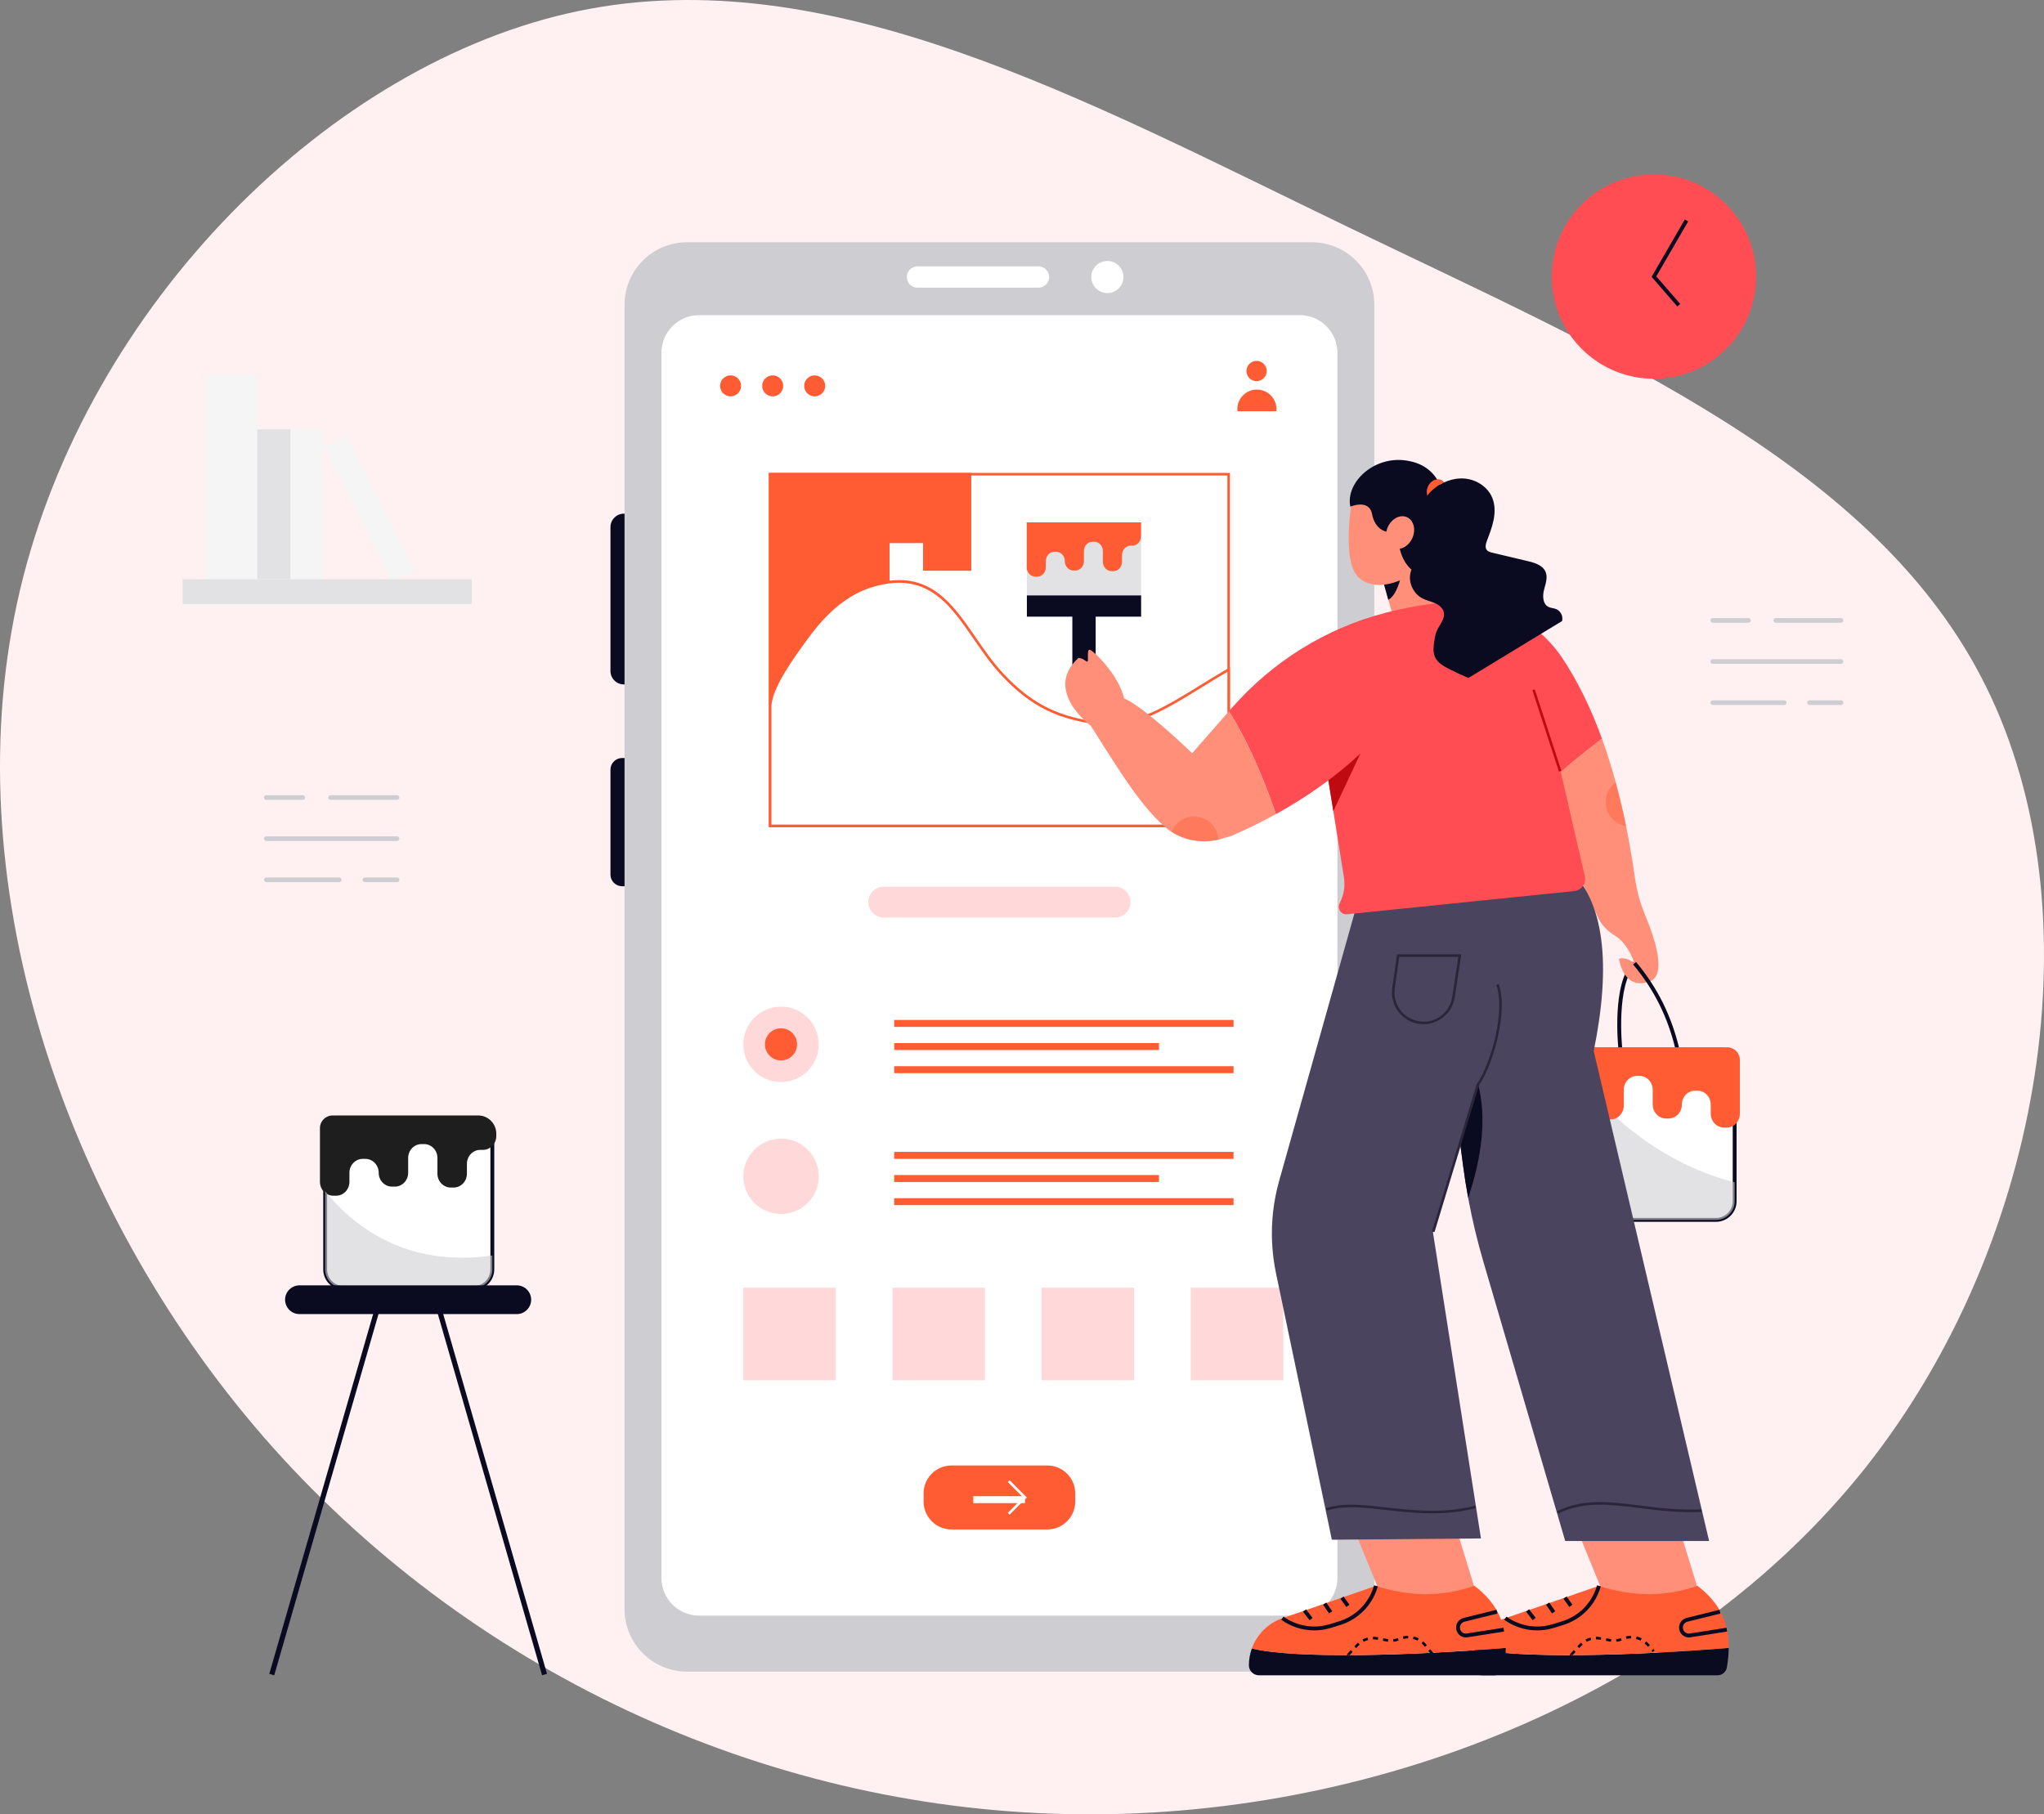 <?xml version="1.0" encoding="UTF-8"?>
<svg width="294px" height="261px" viewBox="0 0 294 261" version="1.1" xmlns="http://www.w3.org/2000/svg" xmlns:xlink="http://www.w3.org/1999/xlink">
    <rect x="0" y="0" width="294" height="261" fill="#808080" stroke="none"/>
    <title>Experience Design</title>
    <g id="Landing-page" stroke="none" stroke-width="1" fill="none" fill-rule="evenodd">
        <g id="Experience-Design" transform="translate(0, -0)">
            <path d="M256.095,54.301 C285.17,87.778 300.81,134.983 291.14,176.037 C281.47,217.09 246.49,252.057 210.667,259.439 C174.778,266.82 137.981,246.617 100.275,228.422 C62.634,210.226 24.019,194.103 8.314,162.179 C-7.456,130.321 -0.317,82.663 25.707,49.833 C51.796,17.003 96.77,-0.934 140.577,0.037 C184.383,0.944 226.956,20.823 256.095,54.301 Z" id="Path" fill="#FFF1F2" fill-rule="nonzero" transform="translate(147, 130.5) rotate(-180) translate(-147, -130.5)"></path>
            <g id="OBJECTS" transform="translate(18, 19)" fill-rule="nonzero">
                <g id="Group" transform="translate(19.972, 95.395)" fill="#CECED2">
                    <path d="M19.138,0.675 L9.584,0.675 C9.397,0.675 9.246,0.524 9.246,0.338 C9.246,0.151 9.397,0 9.584,0 L19.138,0 C19.324,0 19.476,0.151 19.476,0.338 C19.476,0.524 19.324,0.675 19.138,0.675 Z" id="Path"></path>
                    <path d="M5.577,0.675 L0.338,0.675 C0.151,0.675 0,0.524 0,0.338 C0,0.151 0.151,0 0.338,0 L5.577,0 C5.763,0 5.915,0.151 5.915,0.338 C5.915,0.524 5.763,0.675 5.577,0.675 Z" id="Path"></path>
                    <path d="M19.138,6.593 L0.338,6.593 C0.151,6.593 0,6.442 0,6.255 C0,6.069 0.151,5.917 0.338,5.917 L19.138,5.917 C19.324,5.917 19.476,6.069 19.476,6.255 C19.476,6.442 19.324,6.593 19.138,6.593 Z" id="Path"></path>
                    <path d="M19.138,12.51 L14.515,12.51 C14.328,12.51 14.177,12.359 14.177,12.172 C14.177,11.986 14.328,11.835 14.515,11.835 L19.138,11.835 C19.324,11.835 19.476,11.986 19.476,12.172 C19.476,12.359 19.324,12.51 19.138,12.51 Z" id="Path"></path>
                    <path d="M10.816,12.51 L0.338,12.51 C0.151,12.51 0,12.359 0,12.172 C0,11.986 0.151,11.835 0.338,11.835 L10.816,11.835 C11.003,11.835 11.154,11.986 11.154,12.172 C11.154,12.359 11.003,12.51 10.816,12.51 Z" id="Path"></path>
                </g>
                <g id="Group" transform="translate(228.022, 69.915)" fill="#CECED2">
                    <path d="M18.776,0.669 L9.405,0.669 C9.22,0.669 9.07,0.519 9.07,0.334 C9.07,0.15 9.22,0 9.405,0 L18.776,0 C18.961,0 19.111,0.15 19.111,0.334 C19.111,0.519 18.961,0.669 18.776,0.669 Z" id="Path"></path>
                    <path d="M5.474,0.669 L0.334,0.669 C0.15,0.669 0,0.519 0,0.334 C0,0.15 0.15,0 0.334,0 L5.474,0 C5.659,0 5.809,0.15 5.809,0.334 C5.809,0.519 5.659,0.669 5.474,0.669 Z" id="Path"></path>
                    <path d="M18.776,6.586 L0.335,6.586 C0.15,6.586 0,6.437 0,6.252 C0,6.067 0.15,5.917 0.335,5.917 L18.776,5.917 C18.961,5.917 19.111,6.067 19.111,6.252 C19.111,6.437 18.961,6.586 18.776,6.586 Z" id="Path"></path>
                    <path d="M18.776,12.504 L14.242,12.504 C14.057,12.504 13.907,12.354 13.907,12.169 C13.907,11.984 14.057,11.835 14.242,11.835 L18.776,11.835 C18.961,11.835 19.111,11.984 19.111,12.169 C19.111,12.354 18.961,12.504 18.776,12.504 Z" id="Path"></path>
                    <path d="M10.614,12.504 L0.334,12.504 C0.15,12.504 0,12.354 0,12.169 C0,11.984 0.15,11.835 0.334,11.835 L10.614,11.835 C10.798,11.835 10.948,11.984 10.948,12.169 C10.948,12.354 10.798,12.504 10.614,12.504 Z" id="Path"></path>
                </g>
                <g id="Group" transform="translate(199.104, 0)">
                    <circle id="Oval" fill="#FF4D53" transform="translate(20.789, 20.789) rotate(-45) translate(-20.789, -20.789)" cx="20.789" cy="20.789" r="14.7"></circle>
                    <polygon id="Path" fill="#0A0A20" points="24.158 25.092 20.452 20.82 25.238 12.566 25.717 12.845 21.13 20.756 24.577 24.728"></polygon>
                </g>
                <g id="Group" transform="translate(69.806, 15.849)">
                    <g id="Path">
                        <path d="M1.927,63.611 L1.927,63.611 C0.867,63.611 0,62.744 0,61.684 L0,40.971 C0,39.911 0.867,39.044 1.927,39.044 L1.927,39.044 C2.987,39.044 3.854,39.911 3.854,40.971 L3.854,61.685 C3.854,62.744 2.987,63.611 1.927,63.611 Z" fill="#0A0A20"></path>
                        <path d="M2.184,92.643 L1.67,92.643 C0.752,92.643 0,91.892 0,90.974 L0,75.867 C0,74.948 0.752,74.197 1.67,74.197 L2.184,74.197 C3.102,74.197 3.854,74.948 3.854,75.867 L3.854,90.974 C3.854,91.892 3.102,92.643 2.184,92.643 Z" fill="#0A0A20"></path>
                        <path d="M100.875,205.627 L11.018,205.627 C6.051,205.627 2.024,201.601 2.024,196.634 L2.024,8.993 C2.024,4.026 6.051,0 11.018,0 L100.875,0 C105.842,0 109.869,4.026 109.869,8.993 L109.869,196.634 C109.869,201.601 105.842,205.627 100.875,205.627 Z" fill="#CECED2"></path>
                        <path d="M99.142,197.568 L12.751,197.568 C9.757,197.568 7.331,195.141 7.331,192.148 L7.331,15.908 C7.331,12.914 9.757,10.487 12.751,10.487 L99.142,10.487 C102.136,10.487 104.562,12.914 104.562,15.908 L104.562,192.148 C104.562,195.141 102.136,197.568 99.142,197.568 Z" fill="#FFFFFF"></path>
                        <path d="M61.567,6.534 L44.162,6.534 C43.316,6.534 42.631,5.848 42.631,5.003 L42.631,5.003 C42.631,4.157 43.316,3.472 44.162,3.472 L61.567,3.472 C62.412,3.472 63.098,4.157 63.098,5.003 L63.098,5.003 C63.098,5.848 62.412,6.534 61.567,6.534 Z" fill="#FFFFFF"></path>
                        <path d="M73.782,5.004 C73.782,6.209 72.857,7.201 71.677,7.304 C71.611,7.311 71.541,7.315 71.47,7.315 C70.934,7.315 70.446,7.134 70.054,6.827 C69.654,6.52 69.359,6.076 69.233,5.57 C69.185,5.388 69.159,5.2 69.159,5.004 C69.159,3.772 70.124,2.763 71.341,2.7 C71.382,2.692 71.426,2.692 71.47,2.692 C72.106,2.692 72.676,2.947 73.094,3.358 C73.397,3.658 73.615,4.038 73.715,4.464 C73.76,4.638 73.782,4.819 73.782,5.004 Z" fill="#FFFFFF"></path>
                    </g>
                    <g transform="translate(15.454, 17.067)">
                        <g transform="translate(0, 1.458)" fill="#FF5C33" id="Oval">
                            <circle transform="translate(1.825, 2.136) rotate(-76.343) translate(-1.825, -2.136)" cx="1.826" cy="2.136" r="1.511"></circle>
                            <circle transform="translate(7.881, 2.137) rotate(-80.782) translate(-7.881, -2.137)" cx="7.881" cy="2.137" r="1.511"></circle>
                            <circle transform="translate(13.922, 2.138) rotate(-45) translate(-13.922, -2.138)" cx="13.923" cy="2.137" r="1.511"></circle>
                        </g>
                        <g transform="translate(74.714, 0)" fill="#FF5C33">
                            <ellipse id="Oval" cx="2.765" cy="1.458" rx="1.458" ry="1.458"></ellipse>
                            <path d="M5.625,6.939 C5.625,5.386 4.366,4.127 2.813,4.127 C1.259,4.127 0,5.386 0,6.939 C0,7.04 0.006,7.14 0.016,7.238 L5.609,7.238 C5.619,7.14 5.625,7.04 5.625,6.939 Z" id="Path"></path>
                        </g>
                        <path d="M57.135,80.076 L23.85,80.076 C22.629,80.076 21.631,79.078 21.631,77.857 L21.631,77.857 C21.631,76.637 22.629,75.638 23.85,75.638 L57.135,75.638 C58.355,75.638 59.354,76.637 59.354,77.857 L59.354,77.857 C59.354,79.078 58.355,80.076 57.135,80.076 Z" id="Path" fill="#FFD9D9"></path>
                        <g transform="translate(2.554, 110.773)">
                            <circle id="Oval" fill="#FFD9D9" transform="translate(6.532, 6.532) rotate(-76.621) translate(-6.532, -6.532)" cx="6.532" cy="6.532" r="5.424"></circle>
                            <g transform="translate(22.796, 3.02)" fill="#FF5C33" id="Rectangle">
                                <rect x="0" y="0" width="48.818" height="1"></rect>
                                <rect x="0" y="3.329" width="38.093" height="1"></rect>
                                <rect x="0" y="6.657" width="48.818" height="1"></rect>
                            </g>
                        </g>
                        <g transform="translate(3.653, 92.897)">
                            <ellipse id="Oval" fill="#FFD9D9" cx="5.424" cy="5.424" rx="5.424" ry="5.424"></ellipse>
                            <g transform="translate(21.697, 1.911)" fill="#FF5C33" id="Rectangle">
                                <rect x="0" y="0" width="48.818" height="1"></rect>
                                <rect x="0" y="3.329" width="38.093" height="1"></rect>
                                <rect x="0" y="6.657" width="48.818" height="1"></rect>
                            </g>
                            <ellipse id="Oval" fill="#FF5C33" cx="5.424" cy="5.424" rx="2.311" ry="2.311"></ellipse>
                        </g>
                        <g transform="translate(3.654, 133.332)" fill="#FFD9D9" id="Rectangle">
                            <rect x="0" y="0" width="13.314" height="13.314"></rect>
                            <rect x="21.45" y="0" width="13.314" height="13.314"></rect>
                            <rect x="42.901" y="0" width="13.314" height="13.314"></rect>
                            <rect x="64.351" y="0" width="13.314" height="13.314"></rect>
                        </g>
                        <g transform="translate(29.587, 158.903)">
                            <path d="M17.81,9.203 L3.999,9.203 C1.8,9.203 0,7.403 0,5.204 L0,3.999 C0,1.8 1.8,0 3.999,0 L17.81,0 C20.01,0 21.81,1.8 21.81,3.999 L21.81,5.204 C21.81,7.403 20.01,9.203 17.81,9.203 Z" id="Path" fill="#FF5C33"></path>
                            <g transform="translate(7.145, 2.124)" fill="#FFFFFF">
                                <polygon id="Path" points="5.223 4.954 4.961 4.693 7.177 2.477 4.961 0.262 5.223 0 7.7 2.477"></polygon>
                                <rect id="Rectangle" x="0" y="2.292" width="7.439" height="1"></rect>
                            </g>
                        </g>
                        <g transform="translate(7.331, 16.115)">
                            <polygon id="Path" fill="#FF5C33" points="23.153 -1.13686838e-13 22.181 -1.13686838e-13 17.361 -1.13686838e-13 12.968 -1.13686838e-13 0 -1.13686838e-13 0 33.408 17.361 33.408 17.361 10.094 22.181 10.094 22.181 14.073 29.114 14.073 29.114 -1.13686838e-13"></polygon>
                            <path d="M66.322,50.959 L0,50.959 L0,0 L66.322,0 L66.322,50.959 Z M0.37,50.59 L65.953,50.59 L65.953,0.37 L0.37,0.37 L0.37,50.59 Z" id="Shape" fill="#FF5C33"></path>
                            <g transform="translate(0, 15.421)">
                                <path d="M66.137,12.879 L66.137,35.354 L0.185,35.354 C0.185,35.354 0.185,18.257 0.185,18.223 C0.185,15.388 3.898,10.447 5.564,8.175 C7.875,5.023 10.855,2.088 14.666,0.883 C25.439,-2.521 27.802,7.378 33.551,13.53 C37.934,18.212 41.898,20.021 48.149,20.679 C53.899,21.285 60.087,16.304 66.137,12.879 Z" id="Path" fill="#FFFFFF"></path>
                                <path d="M66.322,35.539 L0,35.539 L0,18.223 C0,15.436 3.392,10.819 5.214,8.339 L5.415,8.065 C8.274,4.166 11.282,1.759 14.61,0.707 C22.782,-1.877 26.188,3.068 29.793,8.303 C30.995,10.049 32.239,11.854 33.686,13.404 C37.899,17.905 41.824,19.827 48.168,20.495 C52.609,20.963 57.429,17.981 62.091,15.096 C63.389,14.293 64.731,13.462 66.047,12.718 L66.322,12.562 L66.322,35.539 L66.322,35.539 Z M0.37,35.169 L65.953,35.169 L65.953,13.197 C64.732,13.897 63.489,14.666 62.285,15.411 C57.571,18.328 52.698,21.346 48.129,20.863 C41.686,20.184 37.698,18.231 33.416,13.656 C31.95,12.087 30.698,10.27 29.488,8.512 C25.963,3.394 22.634,-1.44 14.722,1.06 C11.471,2.087 8.524,4.45 5.713,8.284 L5.512,8.558 C3.843,10.83 0.37,15.557 0.37,18.223 L0.37,35.169 L0.37,35.169 Z" id="Shape" fill="#FF5C33"></path>
                            </g>
                        </g>
                    </g>
                </g>
                <g id="Group" transform="translate(20.733, 141.465)">
                    <g transform="translate(7.287, 0)">
                        <g transform="translate(0.472, 0.054)">
                            <path d="M24.324,2.26 L24.324,22.09 C24.324,23.573 23.122,24.771 21.642,24.771 L2.962,24.771 C1.479,24.771 0.277,23.573 0.277,22.09 L0.277,2.182 C0.277,1.132 1.132,0.277 2.186,0.277 L22.341,0.277 C23.436,0.277 24.324,1.165 24.324,2.26 Z" id="Path" fill="#FFFFFF"></path>
                            <path d="M21.642,25.049 L2.962,25.049 C1.329,25.049 0,23.721 0,22.09 L0,2.182 C0,0.979 0.981,0 2.186,0 L22.342,0 C23.588,0 24.601,1.013 24.601,2.259 L24.601,22.09 C24.601,23.721 23.274,25.049 21.642,25.049 Z M2.186,0.555 C1.286,0.555 0.555,1.285 0.555,2.182 L0.555,22.09 C0.555,23.415 1.635,24.494 2.962,24.494 L21.642,24.494 C22.968,24.494 24.046,23.415 24.046,22.09 L24.046,2.26 C24.046,1.319 23.282,0.555 22.341,0.555 L2.186,0.555 L2.186,0.555 Z" id="Shape" fill="#0A0A20"></path>
                        </g>
                        <path d="M25.364,2.62 C25.364,1.173 24.192,0 22.745,0 L21.14,0 L21.123,0 L16.915,0 L16.899,0 L12.69,0 L12.674,0 L8.466,0 L8.449,0 L4.241,0 L4.225,0 L1.833,0 C0.821,0 0,0.811 0,1.811 L0,9.549 C0,10.652 0.86,11.546 1.921,11.546 L2.32,11.546 C3.381,11.546 4.241,10.652 4.241,9.549 L4.241,8.241 C4.241,7.138 5.101,6.244 6.162,6.244 L6.528,6.244 C7.589,6.244 8.449,7.138 8.449,8.241 L8.449,8.241 C8.449,9.344 9.309,10.238 10.371,10.238 L10.769,10.238 C11.83,10.238 12.69,9.344 12.69,8.241 L12.69,6.114 C12.69,5.011 13.551,4.117 14.612,4.117 L14.977,4.117 C16.038,4.117 16.898,5.011 16.898,6.114 L16.898,8.375 C16.898,9.478 17.759,10.372 18.82,10.372 L19.218,10.372 C20.279,10.372 21.14,9.478 21.14,8.375 L21.14,6.949 C21.14,5.846 22,4.952 23.061,4.952 L23.443,4.952 C24.504,4.952 25.364,4.058 25.364,2.955 L25.364,2.62 L25.364,2.62 Z" id="Path" fill="#1E1E1E"></path>
                        <path d="M24.796,20.136 L24.796,22.144 C24.796,23.627 23.594,24.826 22.115,24.826 L3.435,24.826 C1.952,24.826 0.75,23.627 0.75,22.144 L0.75,10.902 C4.422,15.473 12.059,22.011 24.796,20.136 Z" id="Path" fill="#CECED2" opacity="0.6"></path>
                    </g>
                    <g transform="translate(0, 24.439)" fill="#0A0A20">
                        <g transform="translate(0, 2.763)" id="Rectangle">
                            <polygon transform="translate(8.021, 26.671) rotate(-73.901) translate(-8.021, -26.671)" points="-19.623 26.301 35.665 26.301 35.665 27.041 -19.623 27.041"></polygon>
                            <polygon transform="translate(31.929, 26.662) rotate(-16.093) translate(-31.929, -26.662)" points="31.559 -0.981 32.298 -0.981 32.298 54.305 31.559 54.305"></polygon>
                        </g>
                        <path d="M35.598,4.137 L4.34,4.137 C3.203,4.137 2.272,3.206 2.272,2.069 L2.272,2.069 C2.272,0.931 3.203,0 4.34,0 L35.598,0 C36.736,0 37.667,0.931 37.667,2.069 L37.667,2.069 C37.667,3.206 36.736,4.137 35.598,4.137 Z" id="Path"></path>
                    </g>
                </g>
                <g id="Group" transform="translate(8.268, 34.883)">
                    <rect id="Rectangle" fill="#F5F5F6" x="3.459" y="0" width="7.27" height="29.453"></rect>
                    <rect id="Rectangle" fill="#E2E2E4" x="10.732" y="7.869" width="4.806" height="21.583"></rect>
                    <rect id="Rectangle" fill="#F5F5F6" x="15.54" y="7.869" width="4.806" height="21.583"></rect>
                    <polygon id="Rectangle" fill="#F5F5F6" transform="translate(26.868, 19.291) rotate(-26.775) translate(-26.868, -19.291)" points="25.031 8.499 28.705 8.499 28.705 30.082 25.031 30.082"></polygon>
                    <rect id="Rectangle" fill="#E2E2E4" x="0" y="29.45" width="41.604" height="3.567"></rect>
                </g>
                <g id="Group" transform="translate(129.68, 47.164)">
                    <g transform="translate(73.88, 40.09)">
                        <path d="M11.222,44.602 C11.181,44.213 10.245,35.039 13.359,32.11 L13.739,32.514 C10.824,35.256 11.764,44.451 11.774,44.543 L11.222,44.602 Z" id="Path" fill="#0A0A20"></path>
                        <path d="M15.648,34.968 C11.872,36.229 11.313,31.684 11.313,31.684 C11.313,31.684 12.149,31.262 13.551,32.312 C12.841,30.382 11.901,29.065 10.729,28.344 C9.671,27.697 8.78,26.809 8.269,25.681 L0,7.374 C2.944,4.708 5.895,2.237 8.858,0 C9.571,1.971 10.233,4.064 10.836,6.287 C11.38,8.284 11.879,10.389 12.33,12.6 C12.811,14.952 13.236,17.427 13.606,20.026 C13.88,21.95 14.405,23.832 15.156,25.622 C16.498,28.832 18.244,34.102 15.648,34.968 Z" id="Path" fill="#FF8F78"></path>
                        <path d="M19.457,44.803 C18.351,40.105 16.349,36.077 13.337,32.491 L13.761,32.134 C16.831,35.789 18.87,39.891 19.997,44.676 L19.457,44.803 Z" id="Path" fill="#0A0A20"></path>
                        <g transform="translate(3.621, 44.406)">
                            <g transform="translate(0, 0.056)">
                                <path d="M24.324,2.182 L24.324,22.09 C24.324,23.569 23.122,24.771 21.642,24.771 L2.962,24.771 C1.479,24.771 0.277,23.569 0.277,22.09 L0.277,0.277 L22.419,0.277 C23.469,0.277 24.324,1.128 24.324,2.182 Z" id="Path" fill="#FFFFFF"></path>
                                <path d="M21.642,25.049 L2.962,25.049 C1.329,25.049 0,23.721 0,22.09 L0,0 L22.419,0 C23.622,0 24.601,0.979 24.601,2.182 L24.601,22.09 C24.601,23.721 23.274,25.049 21.642,25.049 Z M0.555,0.555 L0.555,22.09 C0.555,23.415 1.635,24.494 2.962,24.494 L21.642,24.494 C22.968,24.494 24.046,23.415 24.046,22.09 L24.046,2.182 C24.046,1.285 23.316,0.555 22.419,0.555 L0.555,0.555 Z" id="Shape" fill="#0A0A20"></path>
                            </g>
                            <path d="M24.324,19.416 L24.324,22.146 C24.324,23.625 23.122,24.827 21.642,24.827 L2.962,24.827 C1.479,24.827 0.277,23.625 0.277,22.146 L0.277,2.441 C4.312,7.822 12.374,16.41 24.324,19.416 Z" id="Path" fill="#CECED2" opacity="0.6"></path>
                            <path d="M0.018,0 L4.192,0 L4.208,0 L8.365,0 L8.381,0 L12.538,0 L12.555,0 L16.712,0 L16.728,0 L20.885,0 L20.901,0 L23.263,0 C24.264,0 25.075,0.811 25.075,1.811 L25.075,9.549 C25.075,10.652 24.225,11.546 23.177,11.546 L22.783,11.546 C21.735,11.546 20.885,10.652 20.885,9.549 L20.885,8.241 C20.885,7.138 20.035,6.244 18.987,6.244 L18.626,6.244 C17.578,6.244 16.728,7.138 16.728,8.241 L16.728,8.241 C16.728,9.344 15.878,10.238 14.83,10.238 L14.436,10.238 C13.388,10.238 12.538,9.344 12.538,8.241 L12.538,6.114 C12.538,5.011 11.689,4.117 10.64,4.117 L10.279,4.117 C9.231,4.117 8.381,5.011 8.381,6.114 L8.381,8.375 C8.381,9.478 7.532,10.372 6.483,10.372 L6.09,10.372 C5.042,10.372 4.192,9.478 4.192,8.375 L4.192,6.949 C4.192,5.846 3.342,4.952 2.294,4.952 L1.917,4.952 C0.868,4.952 0.019,4.058 0.019,2.955 L0.019,0 L0.018,0 Z" id="Path" fill="#FF5C33"></path>
                        </g>
                        <path d="M12.33,12.6 C12.049,12.556 11.764,12.474 11.491,12.352 C9.712,11.576 8.902,9.505 9.679,7.726 C9.937,7.13 10.344,6.642 10.836,6.287 C11.38,8.284 11.879,10.389 12.33,12.6 Z" id="Path" fill="#FF5C33" opacity="0.4"></path>
                    </g>
                    <g transform="translate(46.308, 0)" id="Path">
                        <polygon fill="#FF8F78" points="15.114 21.754 6.751 23.818 6.103 21.519 4.581 16.11 7.4 14.75 10.662 13.179"></polygon>
                        <path d="M7.788,15.491 C7.788,15.491 7.233,19.375 5.692,20.114 L4.581,16.11 L7.4,14.75 L7.788,15.491 Z" fill="#0A0A20"></path>
                        <path d="M0.564,5.274 C0.564,5.274 -1.184,14.574 1.473,16.952 C4.107,19.308 9.165,17.301 11.473,14.155 C13.78,11.008 12.312,5.904 12.312,5.904 L4.83,3.806 L0.564,5.274 Z" fill="#FF8F78"></path>
                        <path d="M0.238,6.719 C0.238,6.719 2.942,5.554 3.361,7.792 C3.781,10.029 5.529,10.868 7.067,10.099 L11.892,10.239 C15.039,6.463 13.57,1.172 8.862,0.193 C3.884,-0.945 -0.508,3.176 0.238,6.719 Z" fill="#0A0A20"></path>
                        <path d="M7.184,11.801 C7.184,11.801 7.464,16.835 12.079,16.789 C16.694,16.742 16.74,9.33 16.74,9.33 L10.074,4.948 L7.184,11.801 Z" fill="#0A0A20"></path>
                        <path d="M9.162,11.233 C8.619,12.457 7.388,13.098 6.411,12.664 C5.434,12.231 5.083,10.888 5.625,9.664 C6.168,8.44 7.4,7.8 8.377,8.233 C9.353,8.666 9.705,10.009 9.162,11.233 Z" fill="#FF8F78"></path>
                        <path d="M13.736,3.272 C13.375,3.353 13.16,3.489 12.998,3.615 C12.84,3.751 12.711,3.881 12.562,4.052 C12.521,4.085 12.485,4.134 12.448,4.179 L12.324,4.31 C12.246,4.41 12.15,4.496 12.056,4.599 C11.858,4.797 11.651,5.011 11.332,5.213 C11.213,4.864 11.209,4.528 11.278,4.204 C11.307,4.04 11.38,3.885 11.446,3.73 C11.532,3.579 11.621,3.431 11.749,3.297 C11.985,3.028 12.357,2.81 12.762,2.779 C13.165,2.753 13.572,2.929 13.736,3.272 Z" fill="#FF5C33"></path>
                    </g>
                    <g transform="translate(31.955, 58.556)">
                        <g transform="translate(25.734, 0)">
                            <g transform="translate(6.339, 92.862)">
                                <polygon id="Path" fill="#FF8F78" points="14.521 0.932 19.391 12.866 33.087 12.866 29.13 0"></polygon>
                                <g transform="translate(0, 10.473)">
                                    <g transform="translate(0, 0.078)" id="Path">
                                        <path d="M0.425,9.006 C0.152,9.768 0,10.582 0,11.424 C0,12.22 0.646,12.866 1.442,12.866 L35.341,12.866 C35.997,12.866 36.563,12.394 36.675,11.748 C36.841,10.793 36.936,9.853 36.946,8.93 C23.358,10.036 6.602,10.537 0.425,9.006 Z" fill="#0A0A20"></path>
                                        <path d="M36.946,8.93 C36.983,5.644 35.878,2.587 32.445,0 C27.846,1.595 23.122,1.595 18.274,0 L4.819,4.656 C2.73,5.379 1.144,7.006 0.425,9.006 C6.602,10.537 23.358,10.036 36.946,8.93 Z" fill="#FF5C33"></path>
                                    </g>
                                    <path d="M31.218,7.499 C30.613,7.499 30.068,7.116 29.871,6.526 C29.746,6.15 29.784,5.735 29.975,5.389 C30.166,5.042 30.496,4.788 30.88,4.693 L35.619,3.522 L35.752,4.061 L31.013,5.232 C30.775,5.291 30.579,5.441 30.46,5.656 C30.342,5.871 30.32,6.117 30.398,6.35 C30.532,6.754 30.935,6.998 31.357,6.933 L36.622,6.105 L36.708,6.653 L31.442,7.482 C31.367,7.494 31.292,7.499 31.218,7.499 Z" id="Path" fill="#0A0A20"></path>
                                    <path d="M9.403,6.485 C7.718,6.485 6.046,5.961 4.657,4.96 L4.982,4.51 C6.885,5.883 9.36,6.291 11.605,5.6 L12.964,5.182 C15.389,4.436 17.264,2.536 17.978,0.101 L18.008,0 L18.54,0.156 L18.51,0.257 C17.744,2.872 15.731,4.911 13.127,5.713 L11.768,6.131 C10.996,6.368 10.198,6.485 9.403,6.485 Z" id="Path" fill="#0A0A20"></path>
                                    <path d="M14.12,10.192 L14.117,9.992 C14.117,9.904 14.117,9.886 14.651,9.319 L14.92,9.572 C14.54,9.976 14.475,10.061 14.465,10.077 L14.312,9.992 L14.319,10.177 L14.12,10.192 Z M14.307,9.992 L14.312,10.177 L14.307,9.992 Z M26.016,9.604 L25.834,9.404 L26.107,9.155 L26.289,9.355 L26.016,9.604 Z M15.43,9.038 L15.163,8.781 L15.51,8.422 C15.57,8.361 15.631,8.302 15.695,8.246 L15.94,8.523 C15.883,8.573 15.828,8.625 15.775,8.68 L15.43,9.038 Z M25.335,8.858 L25.1,8.6 C25.016,8.509 24.928,8.424 24.836,8.345 L25.076,8.064 C25.18,8.153 25.28,8.249 25.372,8.35 L25.609,8.609 L25.335,8.858 Z M16.51,8.126 L16.336,7.799 C16.565,7.677 16.81,7.582 17.063,7.515 L17.158,7.872 C16.931,7.932 16.714,8.017 16.51,8.126 Z M20.788,8.124 L20.749,7.756 C20.98,7.731 21.208,7.679 21.426,7.602 L21.55,7.95 C21.304,8.037 21.048,8.096 20.788,8.124 Z M20.006,8.115 C19.943,8.107 19.879,8.097 19.816,8.085 L19.268,7.982 L19.337,7.619 L19.884,7.722 C19.941,7.732 19.998,7.741 20.055,7.749 L20.006,8.115 Z M24.259,7.958 C24.052,7.853 23.832,7.771 23.608,7.717 L23.695,7.357 C23.947,7.419 24.194,7.51 24.427,7.629 L24.259,7.958 Z M18.542,7.846 L18.452,7.829 C18.271,7.795 18.086,7.777 17.904,7.777 L17.845,7.778 L17.838,7.408 L17.907,7.407 L17.907,7.407 C18.11,7.407 18.317,7.427 18.521,7.465 L18.61,7.482 L18.542,7.846 Z M22.229,7.714 L22.143,7.354 C22.394,7.295 22.652,7.264 22.91,7.264 L22.919,7.634 C22.68,7.634 22.451,7.661 22.229,7.714 Z" id="Shape" fill="#0A0A20"></path>
                                    <polygon id="Rectangle" fill="#0A0A20" transform="translate(8.484, 4.236) rotate(-37.647) translate(-8.484, -4.236)" points="8.206 3.461 8.761 3.461 8.761 5.011 8.206 5.011"></polygon>
                                    <polygon id="Rectangle" fill="#0A0A20" transform="translate(11.33, 3.264) rotate(-34.381) translate(-11.33, -3.264)" points="11.053 2.506 11.608 2.506 11.608 4.022 11.053 4.022"></polygon>
                                    <polygon id="Rectangle" fill="#0A0A20" transform="translate(13.816, 2.363) rotate(-35.723) translate(-13.816, -2.363)" points="13.539 1.638 14.094 1.638 14.094 3.088 13.539 3.088"></polygon>
                                </g>
                            </g>
                            <path d="M40.463,96.963 L19.764,96.963 L7.963,56.673 C7.13,53.826 6.435,50.937 5.884,48.023 C5.858,47.879 5.832,47.738 5.806,47.594 C5.522,46.052 5.278,44.506 5.074,42.952 L3.303,29.461 L0,4.29 L19.953,0 C25.544,4.664 26.362,14.257 23.865,26.48 L40.463,96.963 Z" id="Path" fill="#4A445F"></path>
                            <path d="M18.74,93.015 L18.578,92.683 C22.352,90.834 26.137,91.309 30.519,91.857 C33.27,92.202 36.115,92.56 39.362,92.418 L39.378,92.788 C36.101,92.929 33.112,92.555 30.472,92.224 C26.15,91.683 22.416,91.216 18.74,93.015 Z" id="Path" fill="#2A263A"></path>
                        </g>
                        <path d="M31.54,47.594 C31.255,46.052 31.011,44.506 30.808,42.952 L29.036,29.461 L31.448,27.39 C34.835,33.57 33.711,41.17 31.54,47.594 Z" id="Path" fill="#0A0A20"></path>
                        <g transform="translate(0, 1.307)">
                            <g transform="translate(0, 91.555)">
                                <polygon id="Path" fill="#FF8F78" points="14.521 0.932 19.391 12.866 33.087 12.866 29.13 0"></polygon>
                                <g transform="translate(0, 10.473)">
                                    <g transform="translate(0, 0.078)" id="Path">
                                        <path d="M0.425,9.006 C0.152,9.768 0,10.582 0,11.424 C0,12.22 0.646,12.866 1.442,12.866 L35.341,12.866 C35.997,12.866 36.563,12.394 36.675,11.748 C36.841,10.793 36.936,9.853 36.946,8.93 C23.358,10.036 6.602,10.537 0.425,9.006 Z" fill="#0A0A20"></path>
                                        <path d="M36.946,8.93 C36.983,5.644 35.878,2.587 32.445,0 C27.846,1.595 23.122,1.595 18.274,0 L4.819,4.656 C2.73,5.379 1.144,7.006 0.425,9.006 C6.602,10.537 23.358,10.036 36.946,8.93 Z" fill="#FF5C33"></path>
                                    </g>
                                    <path d="M31.218,7.499 C30.614,7.499 30.068,7.116 29.871,6.526 C29.746,6.15 29.784,5.735 29.975,5.388 C30.166,5.042 30.496,4.788 30.88,4.693 L35.619,3.523 L35.752,4.062 L31.013,5.232 C30.775,5.291 30.579,5.442 30.46,5.656 C30.342,5.871 30.32,6.118 30.397,6.35 C30.532,6.754 30.932,7.001 31.357,6.933 L36.621,6.105 L36.707,6.654 L31.442,7.482 C31.367,7.493 31.292,7.499 31.218,7.499 Z" id="Path" fill="#0A0A20"></path>
                                    <path d="M9.403,6.485 C7.718,6.485 6.046,5.961 4.657,4.96 L4.981,4.51 C6.885,5.883 9.36,6.291 11.605,5.6 L12.964,5.182 C15.39,4.436 17.264,2.536 17.978,0.101 L18.008,0 L18.54,0.156 L18.511,0.257 C17.744,2.872 15.731,4.911 13.127,5.713 L11.768,6.131 C10.996,6.368 10.198,6.485 9.403,6.485 Z" id="Path" fill="#0A0A20"></path>
                                    <path d="M14.119,10.192 L14.117,9.992 C14.117,9.904 14.117,9.886 14.651,9.319 L14.92,9.572 C14.539,9.976 14.475,10.061 14.464,10.077 L14.311,9.992 L14.318,10.177 L14.119,10.192 Z M14.307,9.992 L14.311,10.177 L14.307,9.992 Z M26.253,9.974 L25.795,9.428 L26.078,9.191 L26.536,9.737 L26.253,9.974 Z M15.429,9.038 L15.163,8.782 L15.51,8.422 C15.569,8.361 15.631,8.302 15.695,8.246 L15.94,8.523 C15.883,8.573 15.829,8.625 15.776,8.679 L15.429,9.038 Z M25.319,8.862 L25.094,8.594 C25.016,8.508 24.928,8.423 24.836,8.344 L25.076,8.064 C25.181,8.153 25.281,8.25 25.373,8.35 L25.602,8.624 L25.319,8.862 Z M16.51,8.126 L16.336,7.799 C16.565,7.677 16.81,7.582 17.063,7.515 L17.157,7.872 C16.931,7.932 16.714,8.017 16.51,8.126 Z M20.788,8.124 L20.749,7.756 C20.98,7.731 21.208,7.679 21.426,7.602 L21.55,7.95 C21.305,8.037 21.048,8.096 20.788,8.124 Z M20.006,8.115 C19.943,8.107 19.879,8.097 19.816,8.085 L19.268,7.982 L19.337,7.619 L19.884,7.722 C19.941,7.732 19.998,7.741 20.055,7.749 L20.006,8.115 Z M24.259,7.958 C24.052,7.853 23.832,7.771 23.608,7.717 L23.694,7.357 C23.947,7.419 24.194,7.51 24.427,7.629 L24.259,7.958 Z M18.542,7.845 L18.452,7.829 C18.271,7.795 18.087,7.777 17.904,7.777 L17.844,7.778 L17.837,7.408 L17.904,7.408 C18.109,7.408 18.317,7.427 18.521,7.465 L18.61,7.482 L18.542,7.845 Z M22.228,7.714 L22.143,7.354 C22.394,7.295 22.651,7.264 22.91,7.264 L22.919,7.634 C22.68,7.634 22.451,7.661 22.228,7.714 Z" id="Shape" fill="#0A0A20"></path>
                                    <polygon id="Rectangle" fill="#0A0A20" transform="translate(8.476, 4.248) rotate(-37.655) translate(-8.476, -4.248)" points="8.198 3.473 8.753 3.473 8.753 5.024 8.198 5.024"></polygon>
                                    <polygon id="Rectangle" fill="#0A0A20" transform="translate(11.329, 3.264) rotate(-34.381) translate(-11.329, -3.264)" points="11.052 2.505 11.607 2.505 11.607 4.022 11.052 4.022"></polygon>
                                    <polygon id="Rectangle" fill="#0A0A20" transform="translate(13.815, 2.365) rotate(-35.723) translate(-13.815, -2.365)" points="13.537 1.64 14.092 1.64 14.092 3.089 13.537 3.089"></polygon>
                                </g>
                            </g>
                            <path d="M15.85,2.983 L4.349,43.854 C3.937,45.32 3.645,46.818 3.477,48.332 L3.477,48.332 C3.15,51.272 3.293,54.245 3.9,57.141 L11.934,95.471 L33.378,95.285 L26.479,51.279 L42.142,0 L15.85,2.983 Z" id="Path" fill="#4A445F"></path>
                            <path d="M26.353,91.675 C24.03,91.675 21.806,91.426 19.73,91.193 C16.404,90.82 13.53,90.497 11.229,91.286 L11.109,90.936 C13.489,90.12 16.401,90.447 19.771,90.825 C23.636,91.26 28.016,91.75 32.573,90.562 L32.666,90.92 C30.507,91.483 28.391,91.675 26.353,91.675 Z" id="Path" fill="#2A263A"></path>
                        </g>
                        <path d="M26.695,52.53 L26.341,52.422 L32.759,31.252 L32.776,31.228 C34.846,28.242 36.93,20.668 35.59,16.973 L35.937,16.847 C37.31,20.631 35.204,28.35 33.097,31.415 L26.695,52.53 Z" id="Path" fill="#2A263A"></path>
                        <g transform="translate(20.571, 12.564)" fill="#2A263A" id="Shape">
                            <path d="M4.547,10.055 C4.526,10.055 4.505,10.055 4.483,10.055 C3.178,10.037 1.943,9.458 1.094,8.467 C0.245,7.475 -0.138,6.166 0.045,4.873 L0.732,0 L9.984,0 L9.043,6.191 C8.707,8.405 6.78,10.055 4.547,10.055 Z M1.053,0.37 L0.411,4.925 C0.243,6.112 0.595,7.315 1.375,8.226 C2.154,9.137 3.29,9.668 4.488,9.685 C6.572,9.732 8.366,8.189 8.677,6.136 L9.553,0.37 L1.053,0.37 Z"></path>
                        </g>
                    </g>
                    <g transform="translate(0, 8.98)">
                        <g>
                            <g transform="translate(0.022, 0)">
                                <rect id="Rectangle" fill="#0A0A20" x="6.538" y="11.887" width="3.356" height="10.629"></rect>
                                <path d="M0,10.489 L0,13.565 L16.432,13.565 L16.432,10.489 C11.975,10.489 3.833,10.489 0,10.489 Z" id="Path" fill="#0A0A20"></path>
                                <path d="M16.432,0 L0,0 L0,10.489 C3.833,10.489 11.975,10.489 16.432,10.489 L16.432,0 Z" id="Path" fill="#E2E2E4"></path>
                            </g>
                            <path d="M16.443,0 L13.704,0 L13.693,0 L10.966,0 L10.955,0 L8.227,0 L8.216,0 L5.488,0 L5.477,0 L2.749,0 L2.739,0 L0,0 L0,6.464 C0,7.21 0.558,7.815 1.246,7.815 L1.504,7.815 C2.192,7.815 2.749,7.21 2.749,6.464 L2.749,5.578 C2.749,4.832 3.307,4.226 3.995,4.226 L4.232,4.226 C4.92,4.226 5.478,4.832 5.478,5.578 L5.478,5.578 C5.478,6.324 6.035,6.929 6.723,6.929 L6.981,6.929 C7.669,6.929 8.227,6.324 8.227,5.578 L8.227,4.138 C8.227,3.392 8.785,2.787 9.473,2.787 L9.709,2.787 C10.397,2.787 10.955,3.392 10.955,4.138 L10.955,5.669 C10.955,6.415 11.513,7.02 12.201,7.02 L12.459,7.02 C13.147,7.02 13.705,6.415 13.705,5.669 L13.705,4.703 C13.705,3.957 14.262,3.352 14.95,3.352 L15.198,3.352 C15.886,3.352 16.443,2.747 16.443,2 L16.443,0 L16.443,0 Z" id="Path" fill="#FF5C33"></path>
                        </g>
                        <path d="M78.75,53.041 L46.061,56.384 C45.391,56.447 44.877,55.907 44.877,55.308 C44.877,55.142 44.918,54.968 45.003,54.805 C45.613,53.651 45.828,52.331 45.621,51.044 L44.101,41.543 L42.902,34.08 L42.026,28.599 L73.865,23.144 L80.27,50.915 C80.507,51.935 79.793,52.934 78.75,53.041 Z" id="Path" fill="#FF4D53"></path>
                        <polygon id="Path" fill="#BF0A11" points="47.991 33.262 44.101 41.543 42.902 34.08"></polygon>
                        <path d="M77.022,19.505 C73.32,13.956 66.845,10.864 60.205,11.498 C57.471,11.76 54.624,12.236 51.625,13.007 C43.028,15.217 35.325,20.039 29.48,26.719 L29.091,27.164 C31.585,31.147 33.829,36.115 35.849,41.967 C40.264,39.536 44.339,36.669 47.991,33.261 L70.088,30.091 L73.879,38.483 C76.824,35.817 79.776,33.349 82.738,31.11 C81.104,26.606 79.19,22.755 77.022,19.505 Z" id="Path" fill="#FF4D53"></path>
                        <g transform="translate(5.548, 18.321)" id="Path">
                            <path d="M30.301,23.647 C28.234,24.783 26.1,25.833 23.888,26.78 L22.568,27.175 C22.39,27.227 22.213,27.275 22.035,27.316 C19.713,27.863 17.253,27.479 15.271,26.195 C14.949,25.988 14.642,25.759 14.35,25.504 C10.537,22.194 7.246,16.513 3.658,10.932 C3.658,10.932 -3.22,5.873 1.887,1.187 C2.656,1.187 3.074,1.886 3.215,1.679 C3.355,1.468 3.074,0 3.496,0 C3.914,0 7.619,3.473 8.459,6.994 C11.488,8.321 18.248,14.893 18.248,14.893 L23.541,8.843 C26.037,12.826 28.282,17.793 30.301,23.647 Z" fill="#FF8F78"></path>
                            <path d="M22.035,27.316 C19.713,27.863 17.253,27.479 15.271,26.195 C15.445,25.77 15.7,25.374 16.044,25.03 C17.416,23.658 19.643,23.658 21.015,25.03 C21.651,25.666 21.991,26.487 22.035,27.316 Z" fill="#FF5C33" opacity="0.4"></path>
                        </g>
                        <polygon id="Rectangle" fill="#BF0A11" transform="translate(74.813, 29.94) rotate(-18.071) translate(-74.813, -29.94)" points="74.628 23.78 74.998 23.78 74.998 36.1 74.628 36.1"></polygon>
                    </g>
                    <path d="M77.001,23.179 C77.189,22.501 76.797,21.713 76.144,21.452 C75.781,21.307 75.365,21.312 75.019,21.131 C74.226,20.718 74.18,19.596 74.396,18.728 C74.611,17.86 74.976,16.932 74.63,16.107 C74.231,15.152 73.085,14.799 72.077,14.559 C70.375,14.154 68.673,13.749 66.971,13.344 C66.677,13.274 66.359,13.19 66.172,12.953 C65.884,12.589 66.031,12.06 66.194,11.626 C66.569,10.63 66.962,9.633 67.163,8.588 C67.365,7.543 67.363,6.431 66.96,5.446 C66.317,3.871 64.674,2.819 62.979,2.679 C61.284,2.54 59.583,3.234 58.306,4.359 C57.366,5.187 56.892,6.464 56.919,7.717 C56.945,8.97 57.418,10.194 58.164,11.201 C58.398,11.516 58.661,11.818 58.806,12.182 C58.951,12.547 58.951,13.001 58.689,13.293 C58.429,13.581 58.004,13.629 57.628,13.725 C56.328,14.057 55.292,15.245 55.139,16.578 C54.986,17.911 55.725,19.303 56.916,19.921 C57.48,20.214 58.115,20.34 58.698,20.593 C59.281,20.846 59.845,21.28 59.989,21.899 C60.216,22.877 59.341,23.726 58.953,24.653 C58.76,25.115 58.687,25.617 58.616,26.114 C58.512,26.841 58.413,27.611 58.694,28.29 C59.056,29.163 59.951,29.674 60.797,30.097 C61.694,30.546 62.604,30.97 63.526,31.368 L77.001,23.179 Z" id="Path" fill="#0A0A20"></path>
                </g>
            </g>
        </g>
    </g>
</svg>